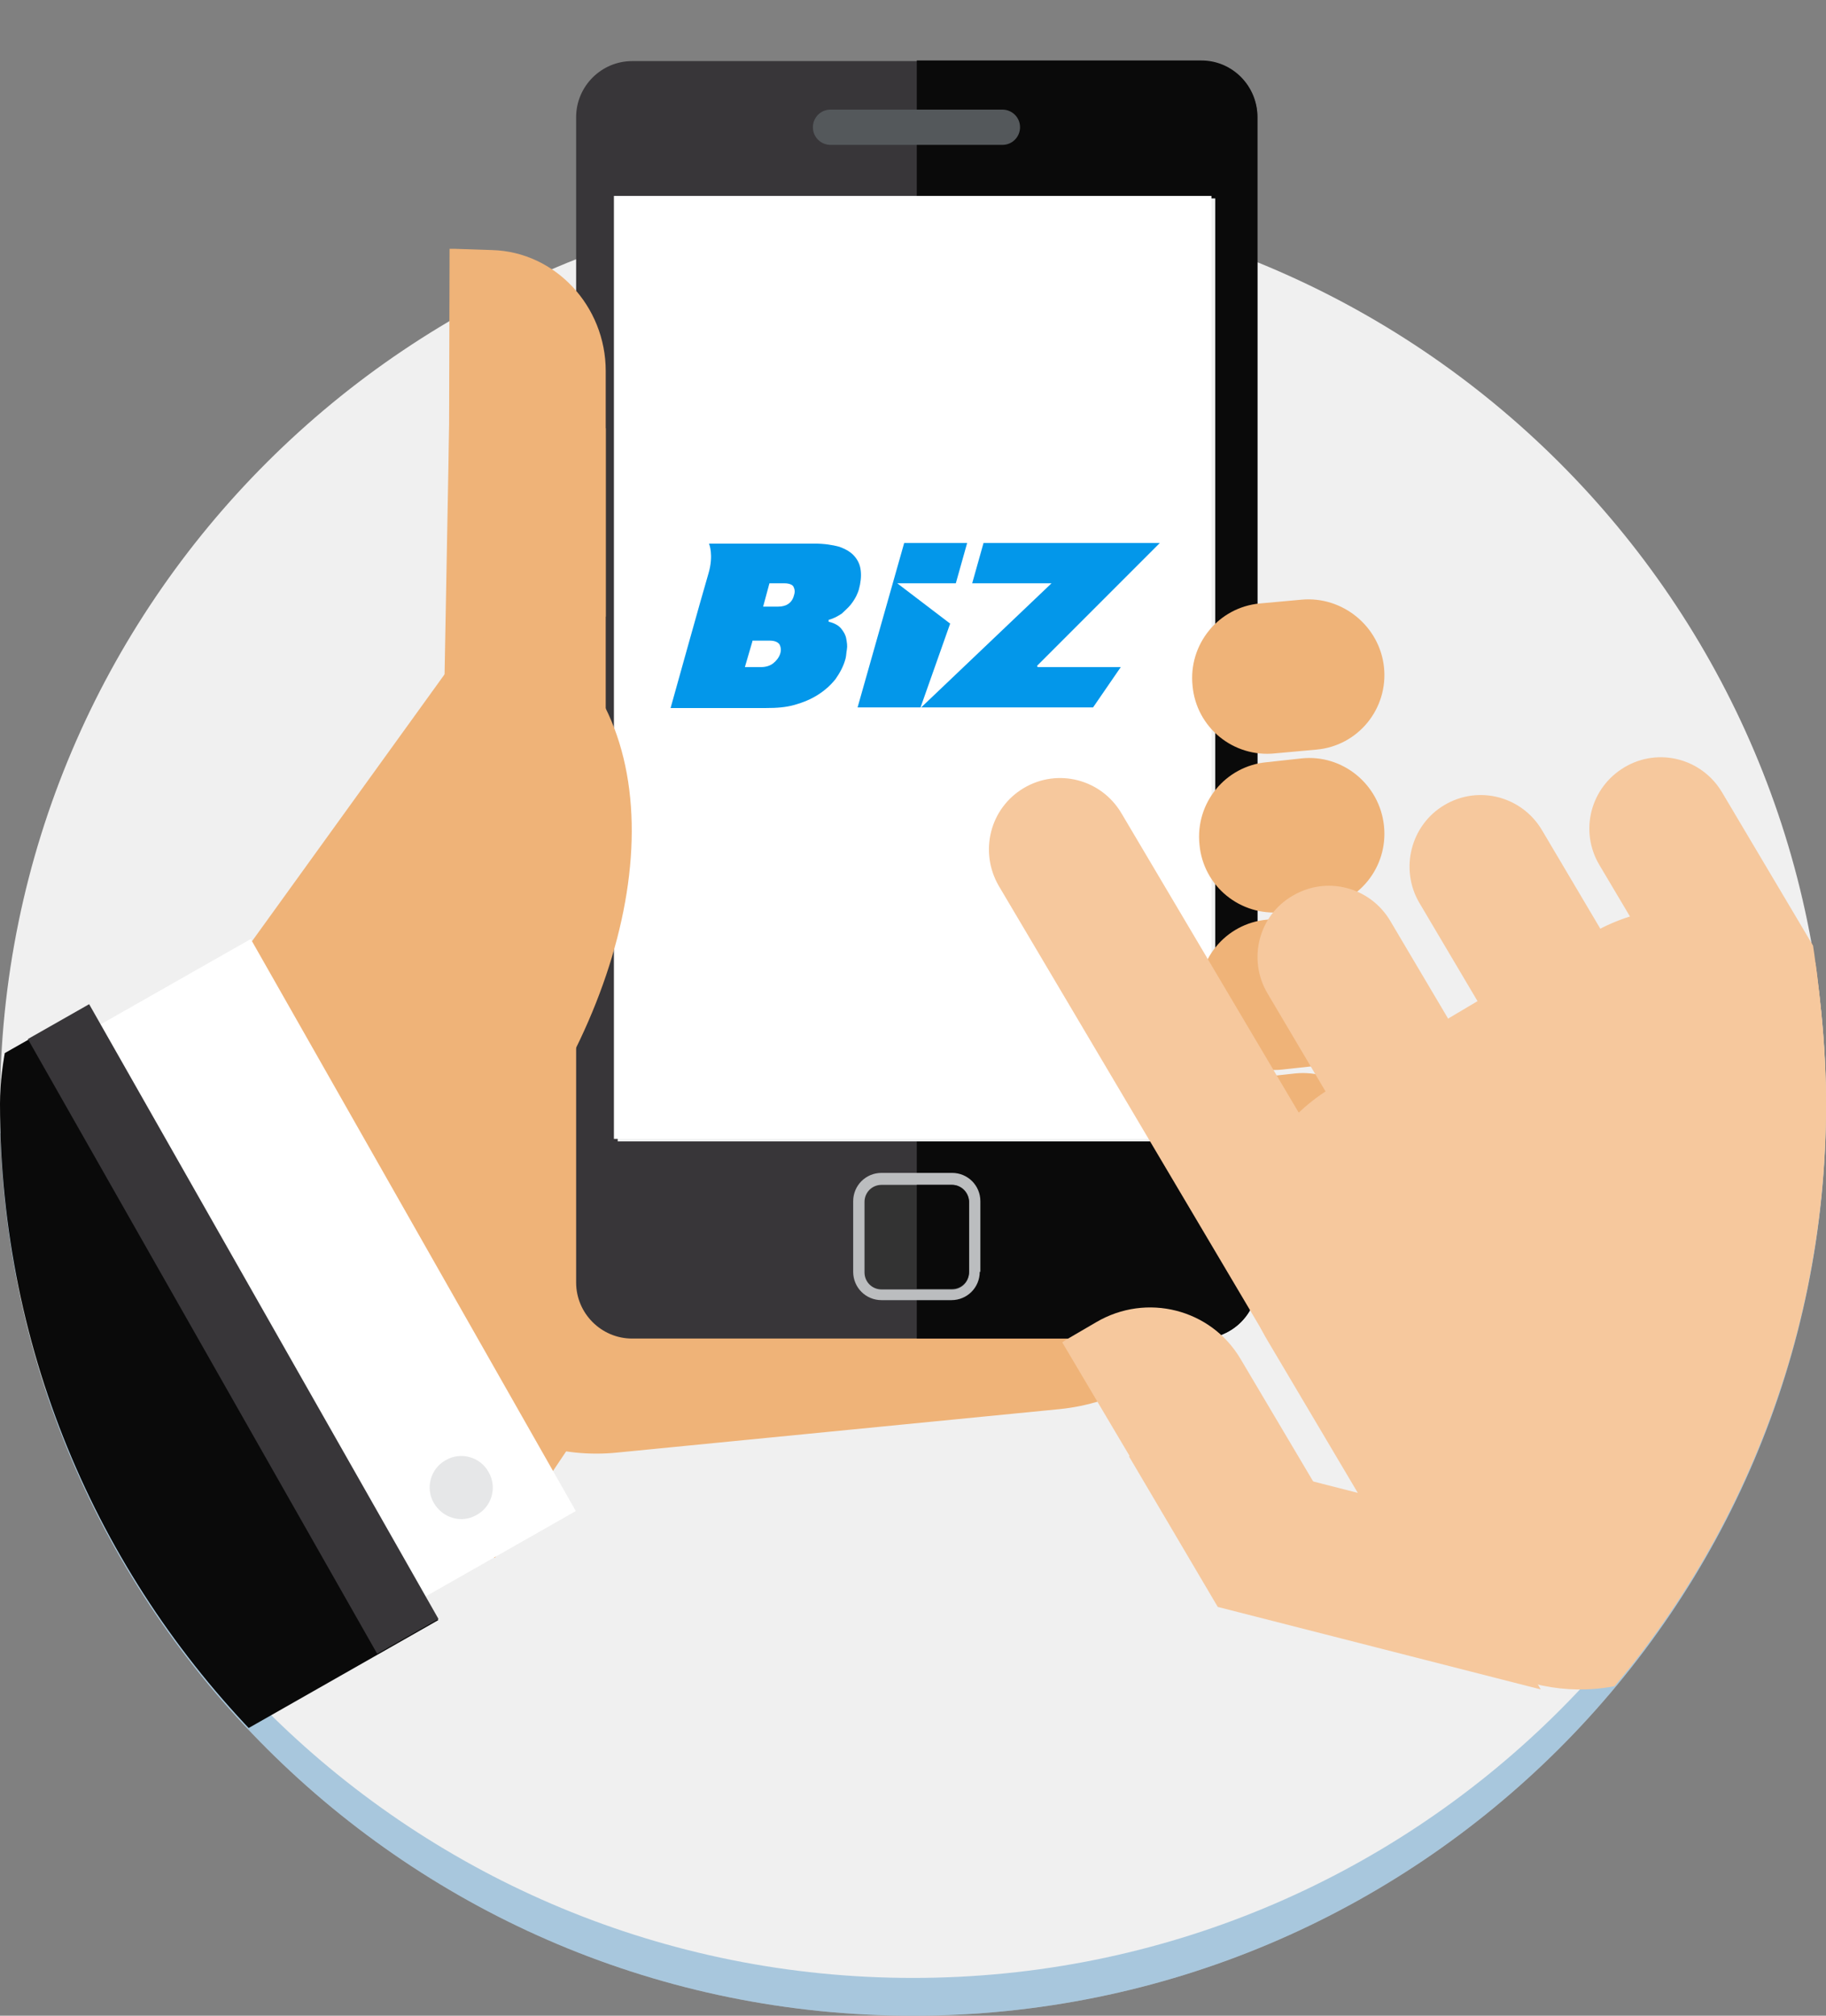 <?xml version="1.0" encoding="UTF-8"?>
<!-- Generator: Adobe Illustrator 18.0.0, SVG Export Plug-In . SVG Version: 6.00 Build 0)  -->
<!DOCTYPE svg PUBLIC "-//W3C//DTD SVG 1.1//EN" "http://www.w3.org/Graphics/SVG/1.1/DTD/svg11.dtd">
<svg version="1.1" xmlns="http://www.w3.org/2000/svg" xmlns:xlink="http://www.w3.org/1999/xlink" x="0px" y="0px" viewBox="0 0 290 320" enable-background="new 0 0 290 320" xml:space="preserve">
<rect x="0" y="0" width="290" height="320" fill="#808080" stroke="none"/>
<g id="_x33_">
</g>
<g id="_x31_">
	<path fill-rule="evenodd" clip-rule="evenodd" fill="#F0F0F0" d="M145,31c80.1,0,145,64.7,145,144.5S225.1,320,145,320   S0,255.3,0,175.5S64.9,31,145,31z"/>
	<path opacity="0.3" fill-rule="evenodd" clip-rule="evenodd" fill="#0069B2" d="M145,314C65.9,314,1.6,250.9,0,172.5c0,1,0,2,0,3   C0,255.3,64.9,320,145,320s145-64.7,145-144.5c0-1,0-2,0-3C288.4,250.9,224.1,314,145,314z"/>
	<g>
		<defs>
			<path id="SVGID_3_" d="M136.6-50c51.6,0,103,89.2,128.7,129.7c14.2,22.3,24.7,67.1,24.7,95.5c0,79.8-64.9,144.5-145,144.5     S0,255,0,175.2c0-13.3,7.2-26,6.8-43.9C6.2,105.6-1,74.5,9.6,60.3C36.1,25.1,89.1-50,136.6-50z"/>
		</defs>
		<clipPath id="SVGID_2_">
			<use xlink:href="#SVGID_3_" overflow="visible"/>
		</clipPath>
		<g clip-path="url(#SVGID_2_)">
			<g id="Element_1_">
				<g id="hand__and_mobile_1_">
					<path fill="#EFB378" d="M181.1,99c3,6.8-0.1,14.8-6.9,17.8l-38.1,19.7c-6.8,3-14.8-0.1-17.8-6.9l0,0c-3-6.8,0.1-14.8,6.9-17.8       L163.4,92C170.2,89.1,178.2,92.2,181.1,99L181.1,99z"/>
					<g>
						<g>
							<g>
								<path fill="#EFB378" d="M78.6,247.3l37.7-56.3c7.8-9.6,6.4-23.7-3.2-31.5l-28.2-23c-9.6-7.8-23.7-6.4-31.5,3.2l-60.7,75.4          L78.6,247.3z"/>
							</g>
							<g>
								<path fill="#EFB378" d="M86.2,113.7c-17.8,1.8-30.8,17.7-29,35.5l5.3,52.4c1.8,17.8,17.7,30.8,35.5,29l70.3-6.9          c17.8-1.8,30.8-17.7,29-35.5l-5.3-52.4c-1.8-17.8-17.7-30.8-35.5-29L86.2,113.7z"/>
							</g>
							<g>
								<g>
									<path fill="#383639" d="M199.7,203.6c0,4.9-4,8.9-8.9,8.9h-90.4c-4.9,0-8.9-4-8.9-8.9v-185c0-4.9,4-8.9,8.9-8.9h90.4           c4.9,0,8.9,4,8.9,8.9V203.6z"/>
								</g>
								<g>
									<path fill="#0A0A0A" d="M190.8,9.6h-45.2v202.9h45.2c4.9,0,8.9-4,8.9-8.9v-185C199.7,13.6,195.7,9.6,190.8,9.6z"/>
								</g>
								<rect x="98.1" y="31.5" fill="#F1F2F2" width="94.9" height="149.7"/>
								<g>
									<g>
										<rect x="97.5" y="31.1" fill="#FFFFFF" width="94.9" height="149.7"/>
									</g>
									<g>
										<g>
											<path fill="#0397EA" d="M131.6,98.7c0.9,0.2,1.6,0.6,2,1.1c0.4,0.5,0.7,1,0.8,1.6c0.1,0.6,0.2,1.1,0.1,1.7             c-0.1,0.5-0.1,1-0.2,1.4c-0.3,1.2-0.9,2.3-1.6,3.3c-0.8,1-1.7,1.8-2.8,2.5c-1.1,0.7-2.3,1.2-3.7,1.6             c-1.4,0.4-2.9,0.5-4.5,0.5h-15.2c0,0,5.1-18.3,6-21.3c0.9-3,0.1-4.8,0.1-4.8h16.8c1.5,0,2.8,0.2,3.9,0.5             c1.1,0.4,1.9,0.9,2.4,1.5c0.6,0.7,0.9,1.4,1,2.3c0.1,0.9,0,1.9-0.3,3c-0.1,0.3-0.2,0.6-0.4,1c-0.2,0.4-0.5,0.9-0.9,1.4             c-0.4,0.5-0.9,0.9-1.4,1.4c-0.6,0.4-1.3,0.8-2.1,1L131.6,98.7z M119.5,101.8l-1.2,4.1h2.6c0.7,0,1.4-0.2,1.9-0.6             c0.5-0.4,0.9-0.9,1.1-1.5c0.2-0.6,0.1-1.1-0.1-1.5c-0.3-0.4-0.8-0.6-1.6-0.6H119.5z M122.2,92.6l-1,3.7h2.4             c1.3,0,2.2-0.6,2.5-1.8c0.2-0.6,0.1-1-0.1-1.4c-0.2-0.3-0.7-0.5-1.4-0.5H122.2z"/>
											<path fill="#0397EA" d="M164.8,105.9H178l-4.4,6.4h-27.3L167,92.6h-12.6l1.8-6.4h28l-19.5,19.5L164.8,105.9z"/>
											<polygon fill="#0397EA" points="142.5,92.6 151.8,92.6 153.6,86.2 143.6,86.2 136.2,112.3 146.2,112.3 150.9,99                         "/>
										</g>
									</g>
								</g>
								<path fill="#54585B" d="M131.9,23c-1.5,0-2.8-1.2-2.8-2.8c0-1.5,1.2-2.8,2.8-2.8h27.3c1.5,0,2.8,1.2,2.8,2.8          c0,1.5-1.2,2.8-2.8,2.8H131.9z"/>
								<path fill="#BBBDBF" d="M155.6,201.9c0,2.5-2,4.5-4.5,4.5H140c-2.5,0-4.5-2-4.5-4.5v-11.2c0-2.5,2-4.5,4.5-4.5h11.2          c2.5,0,4.5,2,4.5,4.5V201.9z"/>
								<path fill="#333333" d="M140,188.1c-1.5,0-2.7,1.2-2.7,2.7v11.2c0,1.5,1.2,2.7,2.7,2.7h11.2c1.5,0,2.7-1.2,2.7-2.7v-11.2          c0-1.5-1.2-2.7-2.7-2.7H140z M140,188.1c-1.5,0-2.7,1.2-2.7,2.7v11.2c0,1.5,1.2,2.7,2.7,2.7h11.2c1.5,0,2.7-1.2,2.7-2.7          v-11.2c0-1.5-1.2-2.7-2.7-2.7H140z"/>
								<g>
									<path fill="#0A0A0A" d="M151.2,188.1h-5.6v16.5h5.6c1.5,0,2.7-1.2,2.7-2.7v-11.2C153.8,189.3,152.6,188.1,151.2,188.1z"/>
								</g>
							</g>
						</g>
					</g>
					<g>
						<g>
							<g>
								<g>
									<path fill="#EFB378" d="M96.2,97.9v-39c0-10.3-8-18.9-18-19.2l-6-0.2c-0.3,0-0.5,0-0.8,0l-0.1,37.3L96.2,97.9z"/>
								</g>
							</g>
							<g>
								<polygon fill="#EFB378" points="96.2,68 96.2,120.6 70.5,112.8 71.4,64.1         "/>
							</g>
							<g>
								<path fill="#EFB378" d="M12.9,187l62-85.9c2.5,1.1,8.6-2.6,10.9-1c22.2,16.1,17.4,52.7-3.8,82c-11,15.3-20.1,25.6-35,29.6          L12.9,187z"/>
							</g>
						</g>
					</g>
					<g>
						<g>
							
								<rect x="-8.3" y="182" transform="matrix(0.494 0.869 -0.869 0.494 202.08 66.377)" fill="#FFFFFF" width="104.5" height="49.8"/>
							<polygon fill="#0A0A0A" points="-90.8,219.2 -92.1,340.7 -77.2,340.7 69.6,257.2 14.1,159.6        "/>
							
								<rect x="-19.2" y="205.5" transform="matrix(0.494 0.869 -0.869 0.494 202.222 74.586)" fill="#383639" width="112.3" height="11.2"/>
						</g>
						<path fill="#E6E7E8" d="M75.7,240.5c-2.4,1.4-5.4,0.5-6.8-1.9c-1.4-2.4-0.5-5.5,1.9-6.8c2.4-1.4,5.5-0.5,6.8,1.9        C79,236.1,78.1,239.2,75.7,240.5z"/>
					</g>
					<path fill="#EFB378" d="M218.9,181.1c0.7,6.6-4.1,12.5-10.7,13.1l-5.5,0.6c-6.6,0.7-12.5-4.1-13.1-10.7l0,0       c-0.7-6.6,4.1-12.5,10.7-13.1l5.5-0.6C212.3,169.8,218.2,174.5,218.9,181.1L218.9,181.1z"/>
					<path fill="#EFB378" d="M219.8,156.1c0.7,6.6-4.1,12.5-10.7,13.1l-5.5,0.6c-6.6,0.7-12.5-4.1-13.1-10.7l0,0       c-0.7-6.6,4.1-12.5,10.7-13.1l5.5-0.6C213.2,144.7,219.1,149.5,219.8,156.1L219.8,156.1z"/>
					<path fill="#EFB378" d="M219.8,131.1c0.7,6.6-4.1,12.5-10.7,13.1l-5.5,0.6c-6.6,0.7-12.5-4.1-13.1-10.7l0,0       c-0.7-6.6,4.1-12.5,10.7-13.1l5.5-0.6C213.2,119.7,219.1,124.5,219.8,131.1L219.8,131.1z"/>
					<path fill="#EFB378" d="M219.8,105.9c0.7,6.6-4.1,12.5-10.7,13.1l-6.6,0.6c-6.6,0.7-12.5-4.1-13.1-10.7l0,0       c-0.7-6.6,4.1-12.5,10.7-13.1l6.6-0.6C213.2,94.6,219.1,99.4,219.8,105.9L219.8,105.9z"/>
				</g>
			</g>
			<g>
				<path fill="#F6C89D" d="M219,252.8l-22-37.1c-4.7-7.9-14.9-10.5-22.9-5.8l-4.8,2.8c-0.2,0.1-0.4,0.3-0.6,0.4l18.8,31.7      L219,252.8z"/>
				<path fill="#F6C89D" d="M228.2,240.2l-38.4-9.8c-3.6-0.9-7.3-0.6-10.5,0.8l14.1,23.9l51.3,13.1L228.2,240.2z"/>
				<path fill="#F6C89D" d="M205.3,142.2c5.4-3.2,12.3-1.4,15.5,4l42.4,71.6c3.2,5.4,1.4,12.3-4,15.5l0,0c-5.4,3.2-12.3,1.4-15.5-4      l-42.4-71.6C198.1,152.3,199.9,145.3,205.3,142.2L205.3,142.2z"/>
				<path fill="#F6C89D" d="M225.6,253.8c8.3,13.9,26.3,18.6,40.2,10.3l41-24.3c13.9-8.3,18.5-26.3,10.3-40.2l-24.3-41      c-8.3-13.9-26.3-18.6-40.2-10.3l-41,24.3c-14,8.3-18.6,26.3-10.3,40.2L225.6,253.8z"/>
				<path fill="#F6C89D" d="M258,121.8c5.4-3.2,12.3-1.4,15.5,4l27.2,45.8c3.2,5.4,1.4,12.3-4,15.5l0,0c-5.4,3.2-12.3,1.4-15.5-4      L254,137.3C250.8,131.9,252.6,125,258,121.8L258,121.8z"/>
				<path fill="#F6C89D" d="M229.4,127.8c5.4-3.2,12.3-1.4,15.5,4l42.4,71.6c3.2,5.4,1.4,12.3-4,15.5l0,0c-5.4,3.2-12.3,1.4-15.5-4      l-42.4-71.6C222.3,138,224,131,229.4,127.8L229.4,127.8z"/>
				<path fill="#F6C89D" d="M162.6,125.1c5.4-3.2,12.3-1.4,15.5,4l43.9,74.1c3.2,5.4,1.4,12.3-4,15.5l0,0c-5.4,3.2-12.3,1.4-15.5-4      l-43.9-74.1C155.5,135.2,157.2,128.3,162.6,125.1L162.6,125.1z"/>
				<path fill="#F6C89D" d="M362.9,299.7l-60.4-101.8c-5.6-9.5-17.8-12.6-27.3-7l-27.8,16.5c-9.5,5.6-12.6,17.8-7,27.3l60.4,101.8      L362.9,299.7z"/>
				<g>
					<g>
						
							<rect x="259" y="255.9" transform="matrix(0.869 -0.494 0.494 0.869 -97.745 188.69)" fill="#FFFFFF" width="97.6" height="46.5"/>
						<polygon fill="#0A0A0A" points="354.8,255.2 263.6,307 282.8,340.7 397.2,340.7       "/>
						
							<rect x="259.3" y="280.4" transform="matrix(0.869 -0.494 0.494 0.869 -100.456 191.501)" fill="#383639" width="104.9" height="10.5"/>
					</g>
				</g>
			</g>
		</g>
	</g>
</g>
<g id="_x32_">
</g>
</svg>